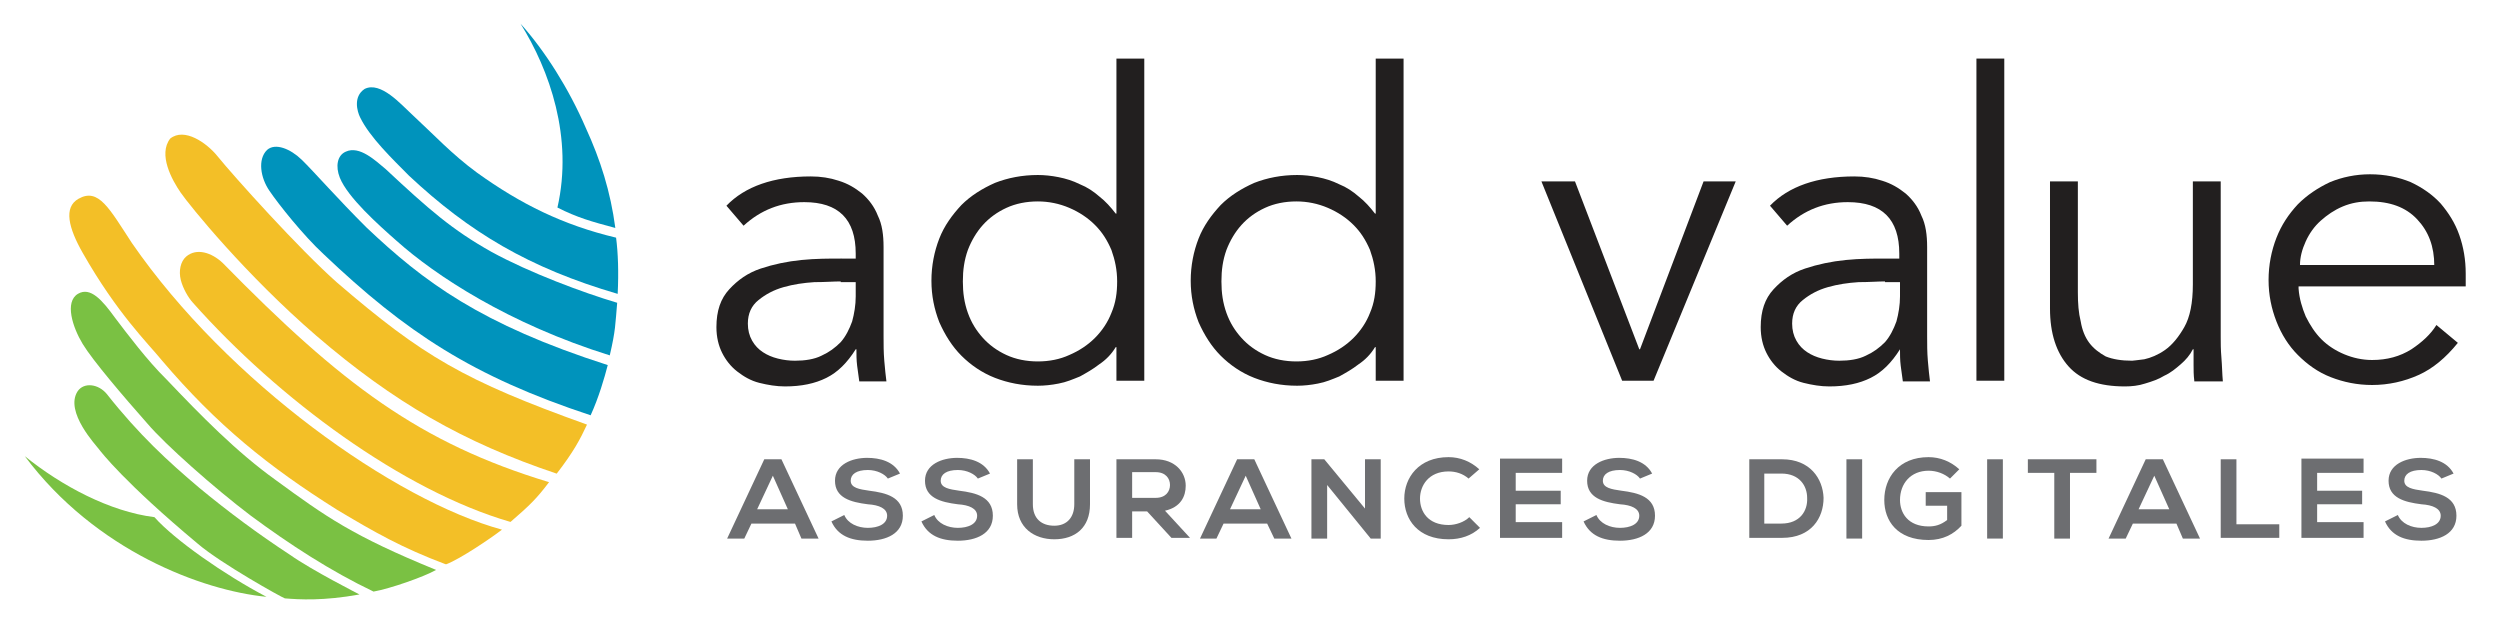 <?xml version="1.0" encoding="utf-8"?>
<!-- Generator: Adobe Illustrator 24.0.2, SVG Export Plug-In . SVG Version: 6.00 Build 0)  -->
<svg version="1.1" id="Warstwa_1" xmlns="http://www.w3.org/2000/svg" xmlns:xlink="http://www.w3.org/1999/xlink" x="0px" y="0px"
	 viewBox="0 0 350 90" style="enable-background:new 0 0 350 90;" xml:space="preserve">
<style type="text/css">
	.st0{fill:#221F1F;}
	.st1{fill:#6D6E71;}
	.st2{fill:#0093BC;}
	.st3{fill:#F3BF27;}
	.st4{fill:#7AC143;}
</style>
<g>
	<path class="st0" d="M119.8,36.2v-0.7c0-4.8-2.4-7.2-7.2-7.2c-3.3,0-6.1,1.1-8.5,3.3l-2.4-2.8c2.6-2.7,6.6-4.1,11.8-4.1
		c1.4,0,2.7,0.2,3.9,0.6c1.3,0.4,2.3,1,3.3,1.8c0.9,0.8,1.7,1.8,2.2,3.1c0.6,1.2,0.8,2.7,0.8,4.4v12.5c0,1.1,0,2.2,0.1,3.4
		c0.1,1.2,0.2,2.1,0.3,2.9h-3.8c-0.1-0.7-0.2-1.4-0.3-2.2c-0.1-0.8-0.1-1.6-0.1-2.3h-0.1c-1.2,1.9-2.5,3.2-4.1,4
		c-1.6,0.8-3.5,1.2-5.8,1.2c-1.2,0-2.4-0.2-3.6-0.5c-1.2-0.3-2.2-0.9-3.1-1.6c-0.9-0.7-1.6-1.6-2.1-2.6c-0.5-1-0.8-2.2-0.8-3.6
		c0-2.3,0.6-4,1.8-5.3c1.2-1.3,2.6-2.3,4.4-2.9c1.8-0.6,3.7-1,5.7-1.2c2-0.2,3.9-0.2,5.5-0.2H119.8z M117.7,39.4
		c-1,0-2.2,0.1-3.7,0.1c-1.5,0.1-2.9,0.3-4.3,0.7c-1.4,0.4-2.5,1-3.5,1.8c-1,0.8-1.5,1.9-1.5,3.3c0,0.9,0.2,1.7,0.6,2.4
		c0.4,0.7,0.9,1.2,1.5,1.6c0.6,0.4,1.3,0.7,2.1,0.9c0.8,0.2,1.6,0.3,2.4,0.3c1.4,0,2.7-0.2,3.7-0.7c1.1-0.5,1.9-1.1,2.7-1.9
		c0.7-0.8,1.2-1.8,1.6-2.9c0.3-1.1,0.5-2.3,0.5-3.5v-2H117.7z"/>
	<path class="st0" d="M160.2,53.3h-3.9v-4.7h-0.1c-0.6,1-1.4,1.8-2.3,2.4c-0.9,0.7-1.8,1.2-2.7,1.7c-1,0.4-1.9,0.8-3,1
		c-1,0.2-2,0.3-2.9,0.3c-2.2,0-4.2-0.4-6-1.1c-1.8-0.7-3.4-1.8-4.7-3.1s-2.3-2.9-3.1-4.7c-0.7-1.8-1.1-3.7-1.1-5.8
		c0-2.1,0.4-4.1,1.1-5.9c0.7-1.8,1.8-3.3,3.1-4.7c1.3-1.3,2.9-2.3,4.7-3.1c1.8-0.7,3.8-1.1,6-1.1c0.9,0,1.9,0.1,2.9,0.3
		c1,0.2,2,0.5,3,1c1,0.4,1.9,1,2.7,1.7c0.9,0.7,1.6,1.5,2.3,2.4h0.1V8.2h3.9V53.3z M134.8,39.4c0,1.6,0.2,3,0.7,4.4
		c0.5,1.4,1.2,2.5,2.1,3.5c0.9,1,2,1.8,3.3,2.4c1.3,0.6,2.8,0.9,4.4,0.9c1.6,0,3.1-0.3,4.4-0.9c1.4-0.6,2.6-1.4,3.6-2.4
		c1-1,1.8-2.2,2.3-3.5c0.6-1.4,0.8-2.8,0.8-4.4c0-1.6-0.3-3-0.8-4.4c-0.6-1.4-1.3-2.5-2.3-3.5c-1-1-2.2-1.8-3.6-2.4
		c-1.4-0.6-2.9-0.9-4.4-0.9c-1.6,0-3.1,0.3-4.4,0.9c-1.3,0.6-2.4,1.4-3.3,2.4c-0.9,1-1.6,2.2-2.1,3.5
		C135,36.4,134.8,37.8,134.8,39.4z"/>
	<path class="st0" d="M196.5,53.3h-3.9v-4.7h-0.1c-0.6,1-1.4,1.8-2.3,2.4c-0.9,0.7-1.8,1.2-2.7,1.7c-1,0.4-1.9,0.8-3,1
		c-1,0.2-2,0.3-2.9,0.3c-2.2,0-4.2-0.4-6-1.1c-1.8-0.7-3.4-1.8-4.7-3.1c-1.3-1.3-2.3-2.9-3.1-4.7c-0.7-1.8-1.1-3.7-1.1-5.8
		c0-2.1,0.4-4.1,1.1-5.9c0.7-1.8,1.8-3.3,3.1-4.7c1.3-1.3,2.9-2.3,4.7-3.1c1.8-0.7,3.8-1.1,6-1.1c0.9,0,1.9,0.1,2.9,0.3
		c1,0.2,2,0.5,3,1c1,0.4,1.9,1,2.7,1.7c0.9,0.7,1.6,1.5,2.3,2.4h0.1V8.2h3.9V53.3z M171,39.4c0,1.6,0.2,3,0.7,4.4
		c0.5,1.4,1.2,2.5,2.1,3.5c0.9,1,2,1.8,3.3,2.4c1.3,0.6,2.8,0.9,4.4,0.9c1.6,0,3.1-0.3,4.4-0.9c1.4-0.6,2.6-1.4,3.6-2.4
		c1-1,1.8-2.2,2.3-3.5c0.6-1.4,0.8-2.8,0.8-4.4c0-1.6-0.3-3-0.8-4.4c-0.6-1.4-1.3-2.5-2.3-3.5c-1-1-2.2-1.8-3.6-2.4
		c-1.4-0.6-2.9-0.9-4.4-0.9c-1.6,0-3.1,0.3-4.4,0.9c-1.3,0.6-2.4,1.4-3.3,2.4c-0.9,1-1.6,2.2-2.1,3.5C171.2,36.4,171,37.8,171,39.4z
		"/>
	<path class="st0" d="M231.5,53.3h-4.4l-11.3-27.9h4.7l9,23.5h0.1l8.9-23.5h4.5L231.5,53.3z"/>
	<path class="st0" d="M265.9,36.2v-0.7c0-4.8-2.4-7.2-7.2-7.2c-3.3,0-6.1,1.1-8.5,3.3l-2.4-2.8c2.6-2.7,6.6-4.1,11.8-4.1
		c1.4,0,2.7,0.2,3.9,0.6c1.3,0.4,2.3,1,3.3,1.8c0.9,0.8,1.7,1.8,2.2,3.1c0.6,1.2,0.8,2.7,0.8,4.4v12.5c0,1.1,0,2.2,0.1,3.4
		c0.1,1.2,0.2,2.1,0.3,2.9h-3.8c-0.1-0.7-0.2-1.4-0.3-2.2c-0.1-0.8-0.1-1.6-0.1-2.3H266c-1.2,1.9-2.5,3.2-4.1,4
		c-1.6,0.8-3.5,1.2-5.8,1.2c-1.2,0-2.4-0.2-3.6-0.5c-1.2-0.3-2.2-0.9-3.1-1.6c-0.9-0.7-1.6-1.6-2.1-2.6c-0.5-1-0.8-2.2-0.8-3.6
		c0-2.3,0.6-4,1.8-5.3c1.2-1.3,2.6-2.3,4.4-2.9c1.8-0.6,3.7-1,5.7-1.2c2-0.2,3.9-0.2,5.5-0.2H265.9z M263.9,39.4
		c-1,0-2.2,0.1-3.7,0.1c-1.5,0.1-2.9,0.3-4.3,0.7c-1.4,0.4-2.5,1-3.5,1.8c-1,0.8-1.5,1.9-1.5,3.3c0,0.9,0.2,1.7,0.6,2.4
		c0.4,0.7,0.9,1.2,1.5,1.6c0.6,0.4,1.3,0.7,2.1,0.9c0.8,0.2,1.6,0.3,2.4,0.3c1.4,0,2.7-0.2,3.7-0.7c1.1-0.5,1.9-1.1,2.7-1.9
		c0.7-0.8,1.2-1.8,1.6-2.9c0.3-1.1,0.5-2.3,0.5-3.5v-2H263.9z"/>
	<path class="st0" d="M280.6,53.3h-3.9V8.2h3.9V53.3z"/>
	<path class="st0" d="M307.2,53.3c-0.1-0.8-0.1-1.5-0.1-2.2c0-0.7,0-1.5,0-2.2h-0.1c-0.4,0.8-1,1.5-1.7,2.1
		c-0.7,0.6-1.4,1.2-2.3,1.6c-0.8,0.5-1.7,0.8-2.7,1.1c-0.9,0.3-1.9,0.4-2.8,0.4c-3.6,0-6.2-0.9-7.9-2.8c-1.7-1.9-2.6-4.6-2.6-8.1
		V25.4h3.9v15.5c0,1.6,0.1,2.9,0.4,4.1c0.2,1.2,0.6,2.2,1.2,3c0.6,0.8,1.4,1.4,2.3,1.9c1,0.4,2.2,0.6,3.7,0.6c0.2,0,0.8-0.1,1.7-0.2
		c0.9-0.2,1.9-0.6,2.9-1.3c1-0.7,1.9-1.8,2.7-3.2c0.8-1.4,1.2-3.4,1.2-6V25.4h3.9v21.8c0,0.8,0,1.7,0.1,2.9c0.1,1.2,0.1,2.2,0.2,3.3
		H307.2z"/>
	<path class="st0" d="M321.8,40.4c0.1,1.4,0.5,2.7,1,3.9c0.6,1.2,1.3,2.3,2.2,3.2c0.9,0.9,2,1.6,3.2,2.1c1.2,0.5,2.5,0.8,3.9,0.8
		c2.1,0,3.9-0.5,5.5-1.5c1.5-1,2.7-2.1,3.5-3.4l3,2.5c-1.7,2.1-3.5,3.6-5.5,4.5c-2,0.9-4.2,1.4-6.5,1.4c-2.1,0-4-0.4-5.8-1.1
		c-1.8-0.7-3.3-1.8-4.6-3.1c-1.3-1.3-2.3-2.9-3-4.7c-0.7-1.8-1.1-3.7-1.1-5.8c0-2.1,0.4-4.1,1.1-5.9c0.7-1.8,1.7-3.3,3-4.7
		c1.3-1.3,2.8-2.3,4.5-3.1c1.7-0.7,3.6-1.1,5.6-1.1c2.1,0,4,0.4,5.7,1.1c1.7,0.8,3.1,1.8,4.2,3c1.1,1.3,2,2.7,2.6,4.4
		c0.6,1.7,0.9,3.5,0.9,5.4v1.8H321.8z M340.8,37.2c0-2.7-0.8-4.8-2.4-6.5c-1.6-1.7-3.8-2.5-6.7-2.5c-1.3,0-2.5,0.2-3.7,0.7
		c-1.2,0.5-2.2,1.2-3.1,2c-0.9,0.8-1.6,1.8-2.1,2.9c-0.5,1.1-0.8,2.2-0.8,3.3H340.8z"/>
</g>
<g>
	<path class="st1" d="M111.3,73.3h-6.1l-1,2.1h-2.4l5.2-11.1h2.4l5.2,11.1h-2.4L111.3,73.3z M108.2,66.6l-2.2,4.7h4.3L108.2,66.6z"
		/>
	<path class="st1" d="M124.3,67c-0.4-0.6-1.5-1.2-2.8-1.2c-1.6,0-2.4,0.6-2.4,1.5c0,1,1.2,1.2,2.6,1.4c2.4,0.3,4.7,0.9,4.7,3.5
		c0,2.5-2.3,3.5-4.9,3.5c-2.4,0-4.2-0.7-5.1-2.7l1.8-0.9c0.5,1.2,1.9,1.8,3.3,1.8c1.4,0,2.7-0.5,2.7-1.7c0-1-1.1-1.5-2.7-1.6
		c-2.4-0.3-4.6-0.9-4.6-3.3c0-2.3,2.4-3.2,4.5-3.2c1.8,0,3.7,0.5,4.6,2.2L124.3,67z"/>
	<path class="st1" d="M136.9,67c-0.4-0.6-1.5-1.2-2.8-1.2c-1.6,0-2.4,0.6-2.4,1.5c0,1,1.2,1.2,2.6,1.4c2.4,0.3,4.7,0.9,4.7,3.5
		c0,2.5-2.3,3.5-4.9,3.5c-2.4,0-4.2-0.7-5.1-2.7l1.8-0.9c0.5,1.2,1.9,1.8,3.3,1.8c1.4,0,2.7-0.5,2.7-1.7c0-1-1.1-1.5-2.7-1.6
		c-2.4-0.3-4.6-0.9-4.6-3.3c0-2.3,2.4-3.2,4.5-3.2c1.8,0,3.7,0.5,4.6,2.2L136.9,67z"/>
	<path class="st1" d="M152.6,64.3v6.3c0,3.3-2.1,4.9-5,4.9c-2.8,0-5.2-1.6-5.2-4.9v-6.3h2.2v6.3c0,2,1.2,3,3,3c1.8,0,2.8-1.2,2.8-3
		v-6.3H152.6z"/>
	<path class="st1" d="M166.7,75.3H164l-3.4-3.7h-2.1v3.7h-2.2V64.3c1.8,0,3.7,0,5.5,0c2.7,0,4.2,1.8,4.2,3.7c0,1.5-0.7,3-2.9,3.5
		l3.5,3.8V75.3z M158.5,66.2v3.5h3.3c1.4,0,2-0.9,2-1.8s-0.6-1.8-2-1.8H158.5z"/>
	<path class="st1" d="M177.4,73.3h-6.1l-1,2.1H168l5.2-11.1h2.4l5.2,11.1h-2.4L177.4,73.3z M174.4,66.6l-2.2,4.7h4.3L174.4,66.6z"/>
	<path class="st1" d="M191.1,64.3h2.2v11.1h-1.4v0l-6.1-7.5v7.5h-2.2V64.3h1.8l5.7,6.9V64.3z"/>
	<path class="st1" d="M207.2,73.9c-1.2,1.1-2.7,1.6-4.4,1.6c-4.3,0-6.2-2.8-6.2-5.7c0-2.9,2-5.8,6.2-5.8c1.6,0,3.1,0.6,4.3,1.7
		l-1.5,1.3c-0.8-0.7-1.8-1-2.8-1c-2.8,0-4,2-4,3.8c0,1.8,1.1,3.7,4,3.7c1,0,2.2-0.4,2.9-1.1L207.2,73.9z"/>
	<path class="st1" d="M218.7,75.3H210c0-3.7,0-7.4,0-11.1h8.7v2h-6.5v2.5h6.3v1.9h-6.3v2.5h6.5V75.3z"/>
	<path class="st1" d="M229.6,67c-0.4-0.6-1.5-1.2-2.8-1.2c-1.6,0-2.4,0.6-2.4,1.5c0,1,1.2,1.2,2.6,1.4c2.4,0.3,4.7,0.9,4.7,3.5
		c0,2.5-2.3,3.5-4.9,3.5c-2.4,0-4.2-0.7-5.1-2.7l1.8-0.9c0.5,1.2,1.9,1.8,3.3,1.8c1.4,0,2.7-0.5,2.7-1.7c0-1-1.1-1.5-2.7-1.6
		c-2.4-0.3-4.6-0.9-4.6-3.3c0-2.3,2.4-3.2,4.5-3.2c1.8,0,3.7,0.5,4.6,2.2L229.6,67z"/>
	<path class="st1" d="M255.3,69.7c0,2.8-1.7,5.6-5.8,5.6c-1.4,0-3.1,0-4.6,0V64.3c1.4,0,3.1,0,4.6,0C253.4,64.3,255.2,67,255.3,69.7
		z M247,73.3h2.4c2.6,0,3.7-1.8,3.6-3.6c0-1.7-1.1-3.4-3.6-3.4H247V73.3z"/>
	<path class="st1" d="M258.5,75.3V64.3h2.2v11.1H258.5z"/>
	<path class="st1" d="M273,67c-0.8-0.7-1.9-1.1-3-1.1c-2.5,0-4,1.8-4,4.1c0,1.8,1.1,3.7,4,3.7c0.9,0,1.7-0.2,2.6-0.9v-2h-3v-1.9h5
		v4.7c-1.1,1.2-2.6,2-4.6,2c-4.4,0-6.2-2.7-6.2-5.6c0-3.1,2-6,6.2-6c1.6,0,3.1,0.6,4.3,1.7L273,67z"/>
	<path class="st1" d="M278.2,75.3V64.3h2.2v11.1H278.2z"/>
	<path class="st1" d="M287.6,66.2h-3.7v-1.9c3.4,0,6.2,0,9.6,0v1.9h-3.7v9.2h-2.2V66.2z"/>
	<path class="st1" d="M304.7,73.3h-6.1l-1,2.1h-2.4l5.2-11.1h2.4l5.2,11.1h-2.4L304.7,73.3z M301.6,66.6l-2.2,4.7h4.3L301.6,66.6z"
		/>
	<path class="st1" d="M313.1,64.3v9.1h6v1.9h-8.2V64.3H313.1z"/>
	<path class="st1" d="M330.9,75.3h-8.7c0-3.7,0-7.4,0-11.1h8.7v2h-6.5v2.5h6.3v1.9h-6.3v2.5h6.5V75.3z"/>
	<path class="st1" d="M341.8,67c-0.4-0.6-1.5-1.2-2.8-1.2c-1.6,0-2.4,0.6-2.4,1.5c0,1,1.2,1.2,2.6,1.4c2.4,0.3,4.7,0.9,4.7,3.5
		c0,2.5-2.3,3.5-4.9,3.5c-2.4,0-4.2-0.7-5.1-2.7l1.8-0.9c0.5,1.2,1.9,1.8,3.3,1.8c1.4,0,2.7-0.5,2.7-1.7c0-1-1.1-1.5-2.7-1.6
		c-2.4-0.3-4.6-0.9-4.6-3.3c0-2.3,2.4-3.2,4.5-3.2c1.8,0,3.7,0.5,4.6,2.2L341.8,67z"/>
</g>
<g id="g27-0-5-8-0-4-0-6_5_" transform="matrix(-0.044,-0.566,-0.555,0.002,1224.274,542.565)">
	<path id="path7-9-0-1-3-8-7-4_5_" class="st2" d="M892.9,1979.3c6.5,21.9,15.4,36.2,29.4,50.3c4.1,3.8,9.6,9.2,14.5,11.2
		c1.4,0.6,5.1,1.4,7-1.7c2-4.2-4-9-6.1-11.2c-5.4-5.5-10.1-9.5-14.7-15.5c-7.8-10.4-13-20.6-16.2-33.8
		C903,1978.4,898.3,1978.6,892.9,1979.3L892.9,1979.3z"/>
	<path id="path9-2-8-0-1-2-9-4_5_" class="st2" d="M877.7,1982.5c7.9,24.9,19.9,42.4,28.5,51.5c4,4.3,10.8,11.5,15.7,13.1
		c2.8,0.9,5.5,0.2,6.4-2c1.6-3.6-2.3-7.4-4.3-9.7c-10.1-10.2-15.1-15.6-20.6-25.1c-5.2-9.2-10.2-22.4-12.7-30.7
		C885.4,1980.5,884,1980.5,877.7,1982.5z"/>
	<path id="path11-0-4-2-5-9-2-8_5_" class="st2" d="M862.9,1988.5c9.7,28.9,20.6,44.9,40.1,64.2c4.6,4.7,12.4,10.4,15.7,12.4
		c3.2,2,7.8,2.4,10.1-0.2c1.8-2.2,0.3-5.9-2.5-8.6c-2.8-2.7-9.7-8.3-16.7-14.9c-13.5-13.4-24.1-26.9-34.3-58.2
		C872.1,1984.3,867.3,1986.1,862.9,1988.5z"/>
	<path id="path13-6-1-5-5-7-3-1_5_" class="st3" d="M836.6,2010.8c7.8,26.5,30.6,56.1,54.5,75.8c1.3,1.1,3.5,2.2,5.6,2.6
		c2.3,0.4,4.6-0.3,5.8-1.8c2.2-2.8,1-6.5-1.6-9.1c-30.2-27.7-44.7-46.2-54.5-78C842.4,2003.7,840.7,2005.6,836.6,2010.8z"/>
	<path id="path15-2-0-2-2-7-8-2_5_" class="st3" d="M848.5,1998.2c7.8,22.9,17.8,39.7,34.3,57.9c15.2,16.7,32.3,29.4,35.5,31.4
		s9.5,5,13.4,1.6c2.8-3.8-1.1-9.1-4.3-11.5c-5.1-3.8-23.2-18.9-31.5-27.8c-18.3-20.2-24.3-30.1-35.3-60.2
		C857,1991.6,853.9,1993.5,848.5,1998.2z"/>
	<path id="path17-6-1-5-3-5-8-8_5_" class="st2" d="M934,1984.1c9.7,3.5,19.1,8.8,25.8,14.4c-11.5-6.4-28.2-11.1-45.5-5.7
		c-2.5-4.8-3.5-8.3-5.1-14.2C918.2,1979.1,926,1981,934,1984.1z"/>
	<path id="path19-5-3-7-8-9-7-5_5_" class="st3" d="M826.2,2028c4.1,10.7,8,17.3,13.5,26.2c10.8,16.6,21.2,28.8,37.1,41.3
		c4.4,3.3,11.7,10.4,26.7,17.9c6.2,3.1,11.3,4,13.4,0c2.8-5.3-2.5-7.6-11-12.6c-34.5-21.5-63.9-61.3-71.2-87.7
		c-2.2,3.1-7.2,11.1-8.5,14.7L826.2,2028z"/>
	<path id="path21-5-7-8-9-2-1-6_5_" class="st4" d="M819.5,2046.7c5.1,10.4,11.7,20.2,18.9,29.5c6.9,8.7,17.7,20.2,22.8,24.2
		c6.7,5.5,15.7,12.6,19.8,14.8s10.4,3.8,12.4,0.2c1.8-3.3-1.6-6-6-8.9c-3.9-2.7-10.6-7.3-15.2-11.7c-9-8-18-16.2-25.1-25.7
		c-9-11.8-13.8-18.2-22.3-38.6C823.1,2033.7,820.2,2042.5,819.5,2046.7L819.5,2046.7z"/>
	<path id="path23-6-2-8-8-31-7-1_5_" class="st4" d="M818.8,2050.3c-1.6,9.3-1.2,15.3-0.9,18.9c0.2,0.7,8.7,15.5,13.6,20.9
		c15.2,17.3,22.8,22.6,23.5,23.1c0.7,0.4,9.2,8,14.3,4.2c2.3-1.8,1.8-5.4-0.7-7.3c-10.1-7.3-16.8-14.2-23.3-21.5
		c-6-6.9-11.5-14-16.6-21.5C824.8,2061.8,818.8,2050.3,818.8,2050.3L818.8,2050.3z"/>
	<path id="path25-0-1-8-7-2-2-0_5_" class="st4" d="M818.3,2073.8c1.6,16,11.5,42.2,35,58.2c-7.4-8.7-13.8-20.4-15.2-31.5
		C832.5,2095.9,823.8,2084,818.3,2073.8L818.3,2073.8z"/>
</g>
</svg>

